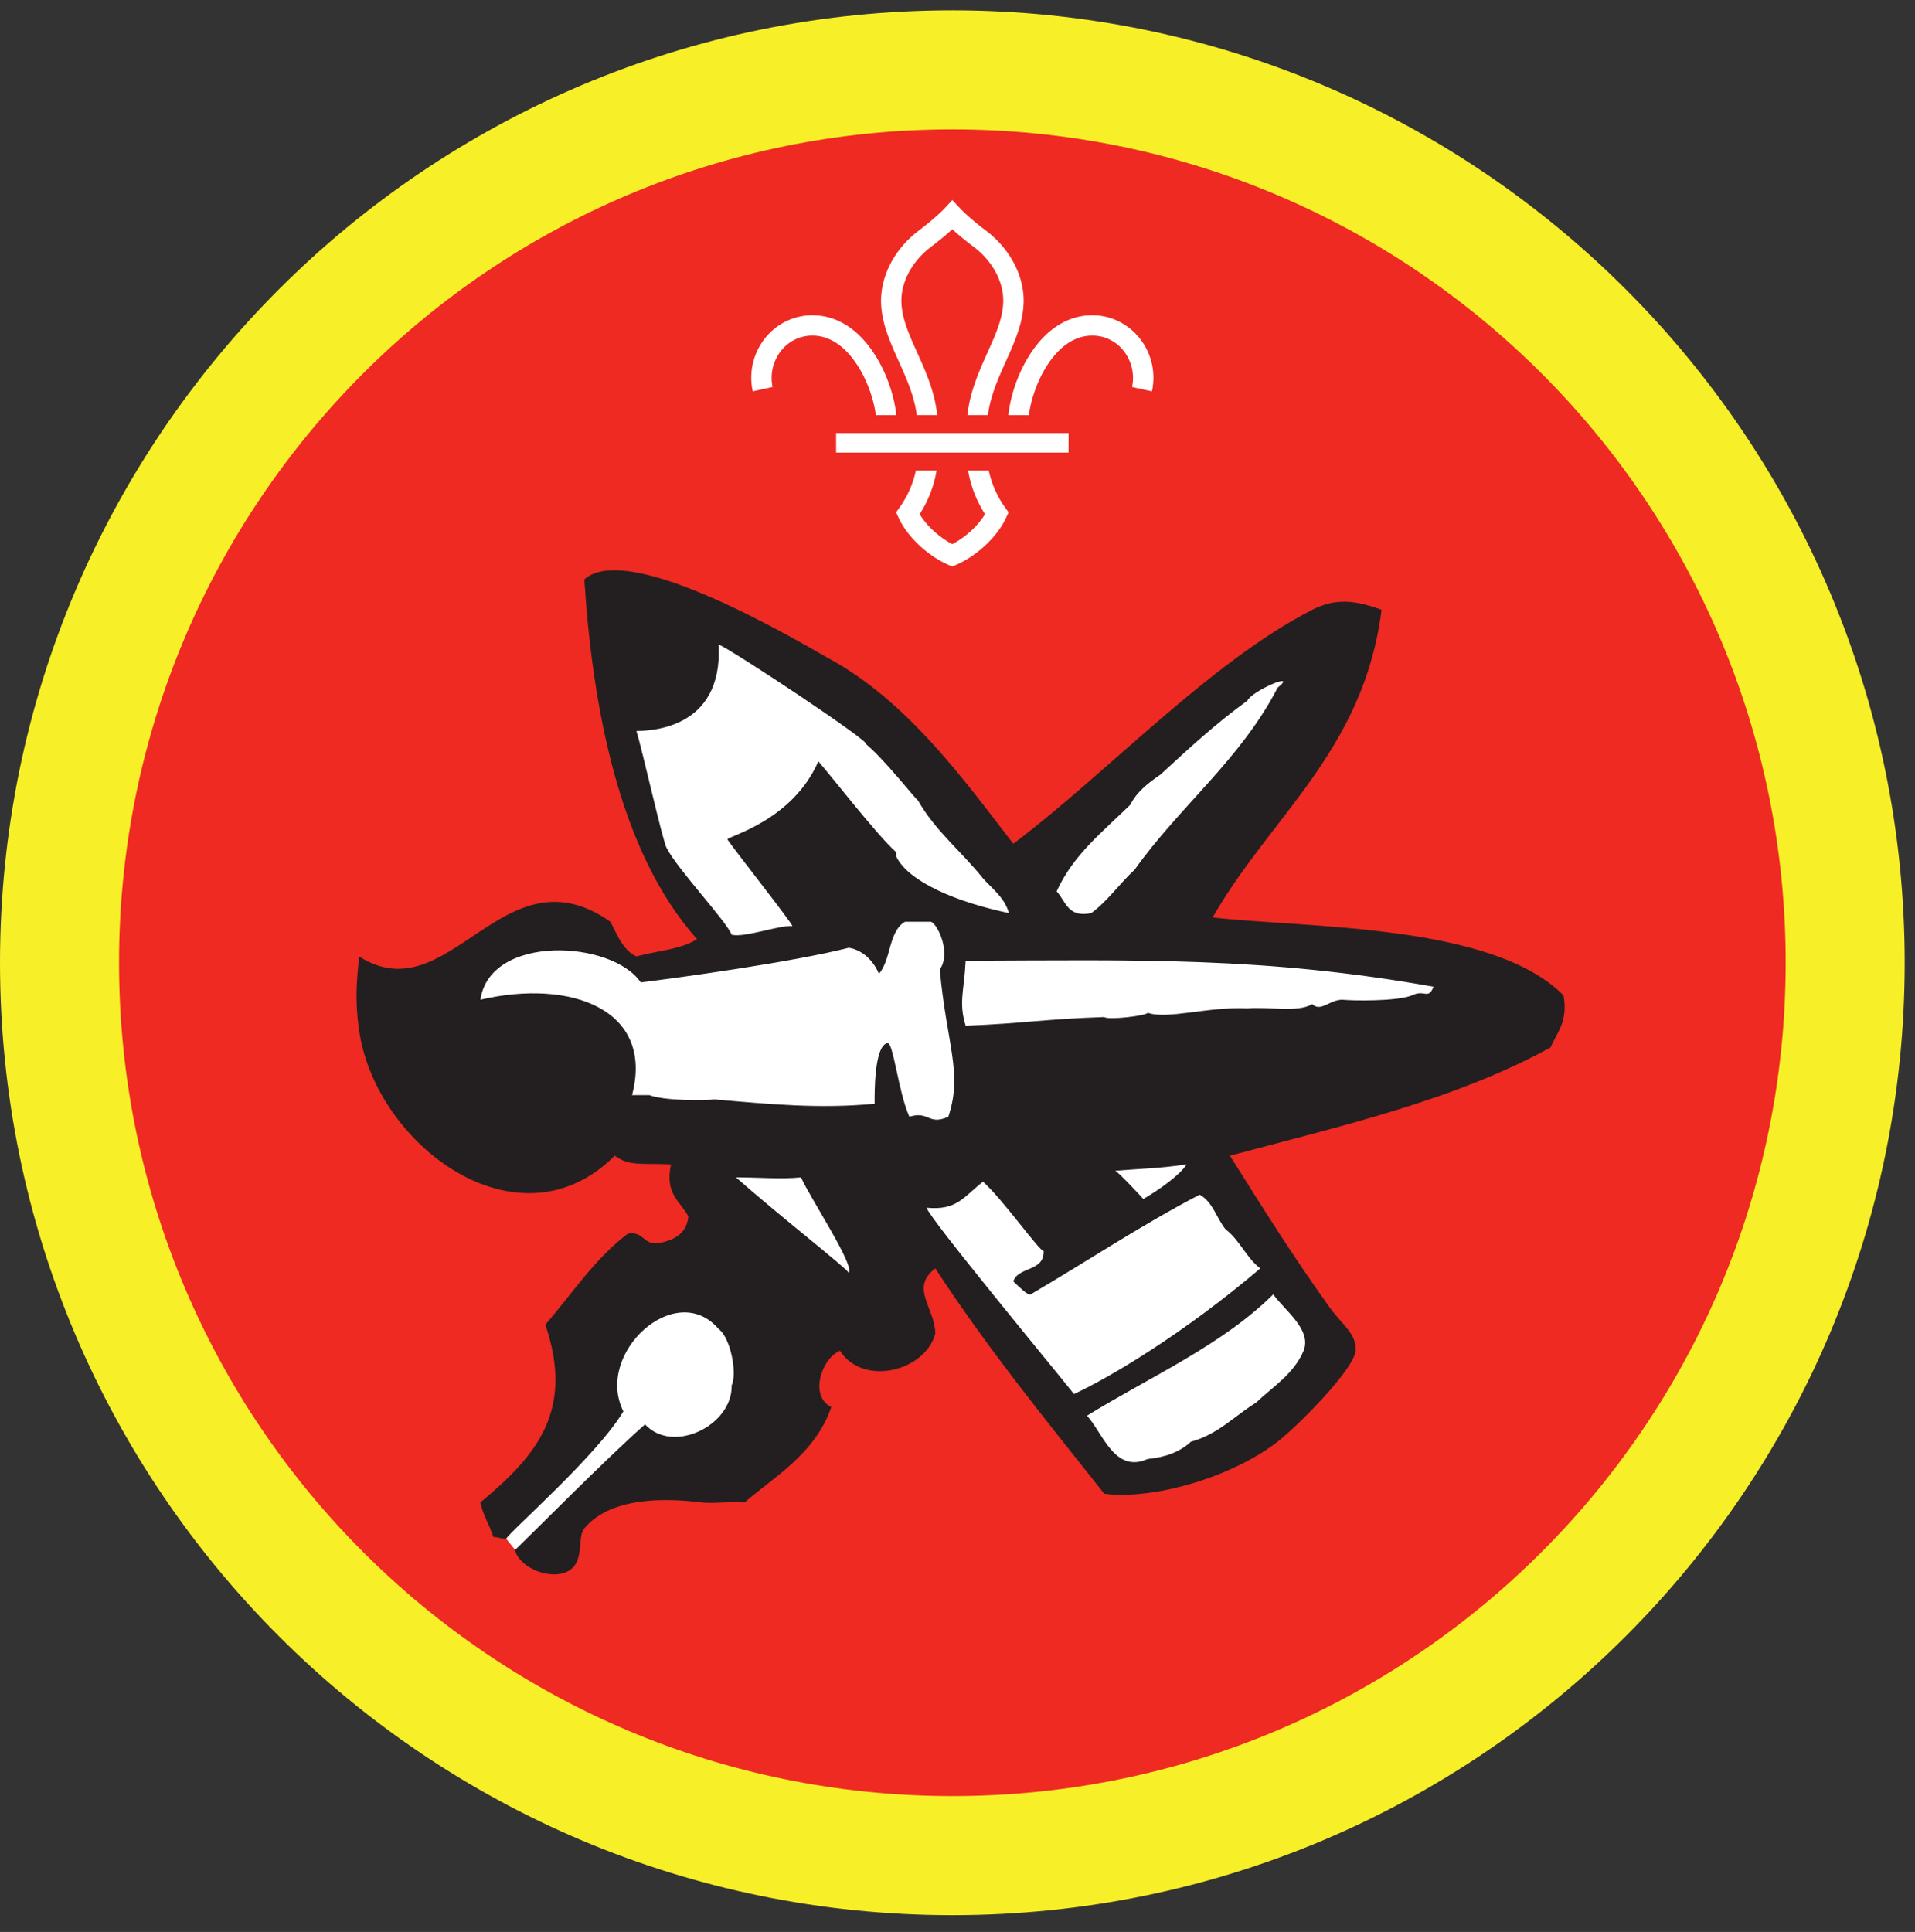 <ns0:svg xmlns:ns0="http://www.w3.org/2000/svg" height="153.333" viewBox="0 0 152 153.333" width="152"><ns0:rect x="0" y="0" width="152" height="153.333" fill="#333333" stroke="none"/><ns0:path d="M75.588.82C33.844.82 0 34.664 0 76.408c0 41.75 33.844 75.595 75.588 75.595 41.75 0 75.595-33.844 75.595-75.595C151.183 34.664 117.339.82 75.588.82" fill="#f7ef27" fill-rule="evenodd" /><ns0:path d="M141.735 76.408c0 36.532-29.615 66.141-66.142 66.141-36.53 0-66.145-29.609-66.145-66.141 0-36.525 29.615-66.14 66.145-66.14 36.527 0 66.142 29.615 66.142 66.14" fill="#ee2a22" fill-rule="evenodd" /><ns0:path d="M52.943 48.935l10.822 3.775 10.142 8.938 4.807 6.527 2.75-.511 10.828-8.423 10.479-8.593 3.61 1.547-2.922 5.844-10.656 12.026-2.918 4.125 15.808.86 13.062 3.093-5.162 3.781-17.869 8.073 9.97 16.323-7.391 8.078-10.48 3.094L72.875 98.42l-2.235 3.265-7.561 5.157-7.386 10.135-7.048 1.203-7.218 5.5-1.698-2.114 1.011-2.526 5.672-7.735-.172-4.984 7.563-6.87 1.374-.515 1.198-2.751-1.714-3.781-.516-1.891-6.53-1.203L35.76 77.971l8.245-4.468 6.359 3.093 1.89 1.03 3.777-2.405-.682-2.923-4.297-6.01-2.75-10.828 4.64-6.525" fill="#fff" fill-rule="evenodd" /><ns0:path d="M103.473 107.205c.663-1.693-1.525-3.213-2.41-4.473-4.09 4.047-9.756 6.525-14.787 9.63 1.245 1.333 2.183 4.614 4.812 3.436 1.464-.14 2.61-.598 3.443-1.374 2.162-.588 3.453-2.047 5.157-3.093 1.353-1.282 3-2.271 3.785-4.126zM78.021 93.788c-1.562 1.23-2.073 2.297-4.469 2.068.145.765 10.021 12.672 11.693 14.787 2.87-1.328 8.76-4.839 14.791-9.974-1.115-.833-1.64-2.261-2.755-3.094-.718-.885-1.016-2.192-2.062-2.755-4.678 2.437-8.933 5.287-13.412 7.912-.171.156-1.031-.704-1.38-1.032.406-1.197 2.458-.75 2.412-2.407-.35 0-3.266-4.14-4.818-5.505zm-14.442-.343c-1.532.162-3.595-.01-5.163 0 3.287 2.911 8.881 7.291 8.944 7.567.53-.53-3.084-5.973-3.781-7.567zm24.931-.526c.167-.011 2.407 2.406 2.235 2.245 1.203-.699 2.916-1.901 3.443-2.75-2.24.333-3.615.333-5.678.505zm23.558-13.916c1.01-.51 1.276.39 1.718-.688-13.442-2.396-23.5-2.11-37.14-2.063-.115 2.39-.573 3.297 0 5.156 4.5-.172 6.327-.536 11.005-.687.318.26 3.447-.114 3.437-.344 1.552.563 4.803-.5 7.912-.344 1.677-.156 4.03.36 5.156-.343.667.671 1.385-.36 2.412-.345.661.079 4.265.152 5.5-.342zm-38.172-5.844h-2.063c-1.312.749-1.098 3.025-2.068 4.125-.363-.85-1.14-1.85-2.39-2.063-4.495 1.15-13.719 2.406-16.52 2.75-2.257-3.344-11.953-3.875-12.724 1.374 7.192-1.676 13.817.782 12.036 7.569h1.374c1.152.463 4.579.447 5.156.343 4.412.38 8.36.76 12.724.345 0-.688-.061-4.651 1.038-4.818.453.004.853 3.906 1.718 5.848 1.604-.49 1.484.719 3.094 0 1.166-3.473-.13-5.697-.678-11.692.928-1.292-.172-3.61-.697-3.781zm27.51-18.574c1.709-1.369-2.062.26-2.406 1.032-2.464 1.776-4.667 3.812-6.875 5.848-.948.656-1.874 1.34-2.411 2.407-2.135 2.104-4.531 3.953-5.845 6.875.724.765.866 2.12 2.75 1.724 1.318-.974 2.245-2.344 3.438-3.443 3.574-5.025 8.427-8.77 11.35-14.443zm-44.365-3.437c.366 6.89-5.686 6.833-6.53 6.875.426 1.292 2.12 8.885 2.406 9.286.848 1.672 4.744 5.803 5.156 6.88 1.052.251 3.708-.765 4.818-.686 0-.23-4.76-6.25-5.156-6.882.072-.265 5.156-1.468 7.218-6.192.771.84 4.724 5.938 6.192 7.224v.344c.98 2 4.819 3.615 8.938 4.474-.359-1.244-1.302-1.906-2.062-2.755-1.677-2.104-3.792-3.776-5.157-6.188-.115 0-2.624-3.224-4.13-4.473.433-.141-10.422-7.345-11.693-7.907zm-16.858 70.979c-.464 0-.563-.135-1.022-.135-.301-.959-.822-1.699-1.03-2.75 4.525-3.756 7.453-7.318 5.155-14.105 2.12-2.462 3.928-5.239 6.537-7.218 1.401-.255 1.182 1.104 2.75.688 1.099-.276 1.948-.803 2.063-2.063-.626-1.208-1.896-1.776-1.376-4.13-2.348-.116-3.265.177-4.468-.687-7.647 7.656-19.006-.855-20.292-9.975-.35-2.468-.172-3.943 0-5.844 7.172 4.6 11.448-8.75 19.948-2.75.557 1.047.973 2.235 2.062 2.75 1.62-.443 3.578-.552 4.813-1.375-6.24-6.984-8.307-18.604-8.943-28.547 2.625-2.369 11.027 1.402 19.26 6.193 6.417 3.433 10.948 9.833 14.787 14.786 7.338-5.505 15.563-14.39 23.73-18.567 1.827-.938 3.406-.771 5.504 0-1.42 11.187-8.828 16.386-13.41 24.417 7.394.854 22.202.458 27.853 6.188.37 2.088-.516 2.921-1.03 4.129-7.74 4.235-16.584 6.21-25.449 8.595 2.422 3.853 4.948 7.91 7.911 12.036.98 1.364 2.157 2.098 2.062 3.442-.098 1.448-4.562 5.954-6.191 7.219-3.59 2.797-9.828 4.636-13.756 4.13-4.834-6.083-9.41-11.729-13.41-17.885-2.038 1.541-.058 3.083 0 5.156-.762 2.984-5.71 4.27-7.57 1.38-1.452.588-2.468 3.61-.687 4.47-1.29 3.765-4.681 5.623-6.875 7.566-1.702-.077-2.494.115-3.442 0-2.798-.343-7.177-.473-9.287 2.063-.625.756.099 2.73-1.375 3.437-1.374.667-3.797-.317-4.125-1.718.937-.896 7.423-7.438 10.317-9.974 2.23 2.41 6.964.063 6.876-3.094.463-.938-.09-3.796-1.032-4.474-3.41-3.995-9.874 1.938-7.562 6.536-2.094 3.527-9.11 9.615-9.296 10.11" fill="#231f20" fill-rule="evenodd" /><ns0:path d="M68.036 28.96c.896 1.365 1.344 2.928 1.485 3.99h1.624c-.135-1.302-.661-3.198-1.754-4.875-1.303-1.995-2.995-3.047-4.896-3.052h-.016a4.788 4.788 0 0 0-3.73 1.792 5.03 5.03 0 0 0-1 4.245l1.574-.344a3.466 3.466 0 0 1 .682-2.885 3.14 3.14 0 0 1 2.474-1.194h.01c1.683 0 2.86 1.266 3.547 2.323M79.776 40.279a7.917 7.917 0 0 1-1.297-2.934h-1.64a9.26 9.26 0 0 0 1.344 3.46c-.552.922-1.547 1.832-2.595 2.379-1.047-.547-2.036-1.457-2.593-2.38a9.065 9.065 0 0 0 1.344-3.459h-1.642a7.83 7.83 0 0 1-1.295 2.934l-.277.38.198.426c.687 1.495 2.265 2.995 3.937 3.735l.328.14h.005l.324-.14c1.671-.74 3.255-2.24 3.943-3.735l.192-.426-.276-.38M83.14 28.96c-.89 1.365-1.337 2.928-1.479 3.99h-1.625c.136-1.302.657-3.198 1.75-4.875 1.302-1.995 3-3.047 4.902-3.052h.01c1.453 0 2.812.656 3.729 1.792a5.012 5.012 0 0 1 1.005 4.245l-1.577-.344a3.467 3.467 0 0 0-.683-2.885 3.132 3.132 0 0 0-2.475-1.194h-.004c-1.688 0-2.865 1.266-3.553 2.323M72.765 32.945h1.626c-.198-1.876-.932-3.505-1.588-4.953-.652-1.443-1.267-2.808-1.256-4.161.016-1.563.906-3.156 2.385-4.266.261-.193.995-.761 1.656-1.37.663.609 1.402 1.177 1.663 1.37 1.478 1.11 2.369 2.703 2.38 4.266.01 1.353-.604 2.718-1.256 4.161-.651 1.448-1.385 3.077-1.589 4.953h1.626c.203-1.547.833-2.937 1.437-4.286.724-1.61 1.406-3.13 1.402-4.844-.022-2.063-1.153-4.136-3.032-5.542-.224-.166-1.375-1.046-2.036-1.761l-.595-.635-.588.635c-.667.715-1.817 1.595-2.036 1.761-1.881 1.406-3.01 3.48-3.032 5.542-.01 1.713.677 3.234 1.396 4.844.61 1.349 1.24 2.74 1.437 4.286M66.364 35.919h18.453v-1.547H66.364z" fill="#fff" /></ns0:svg>
